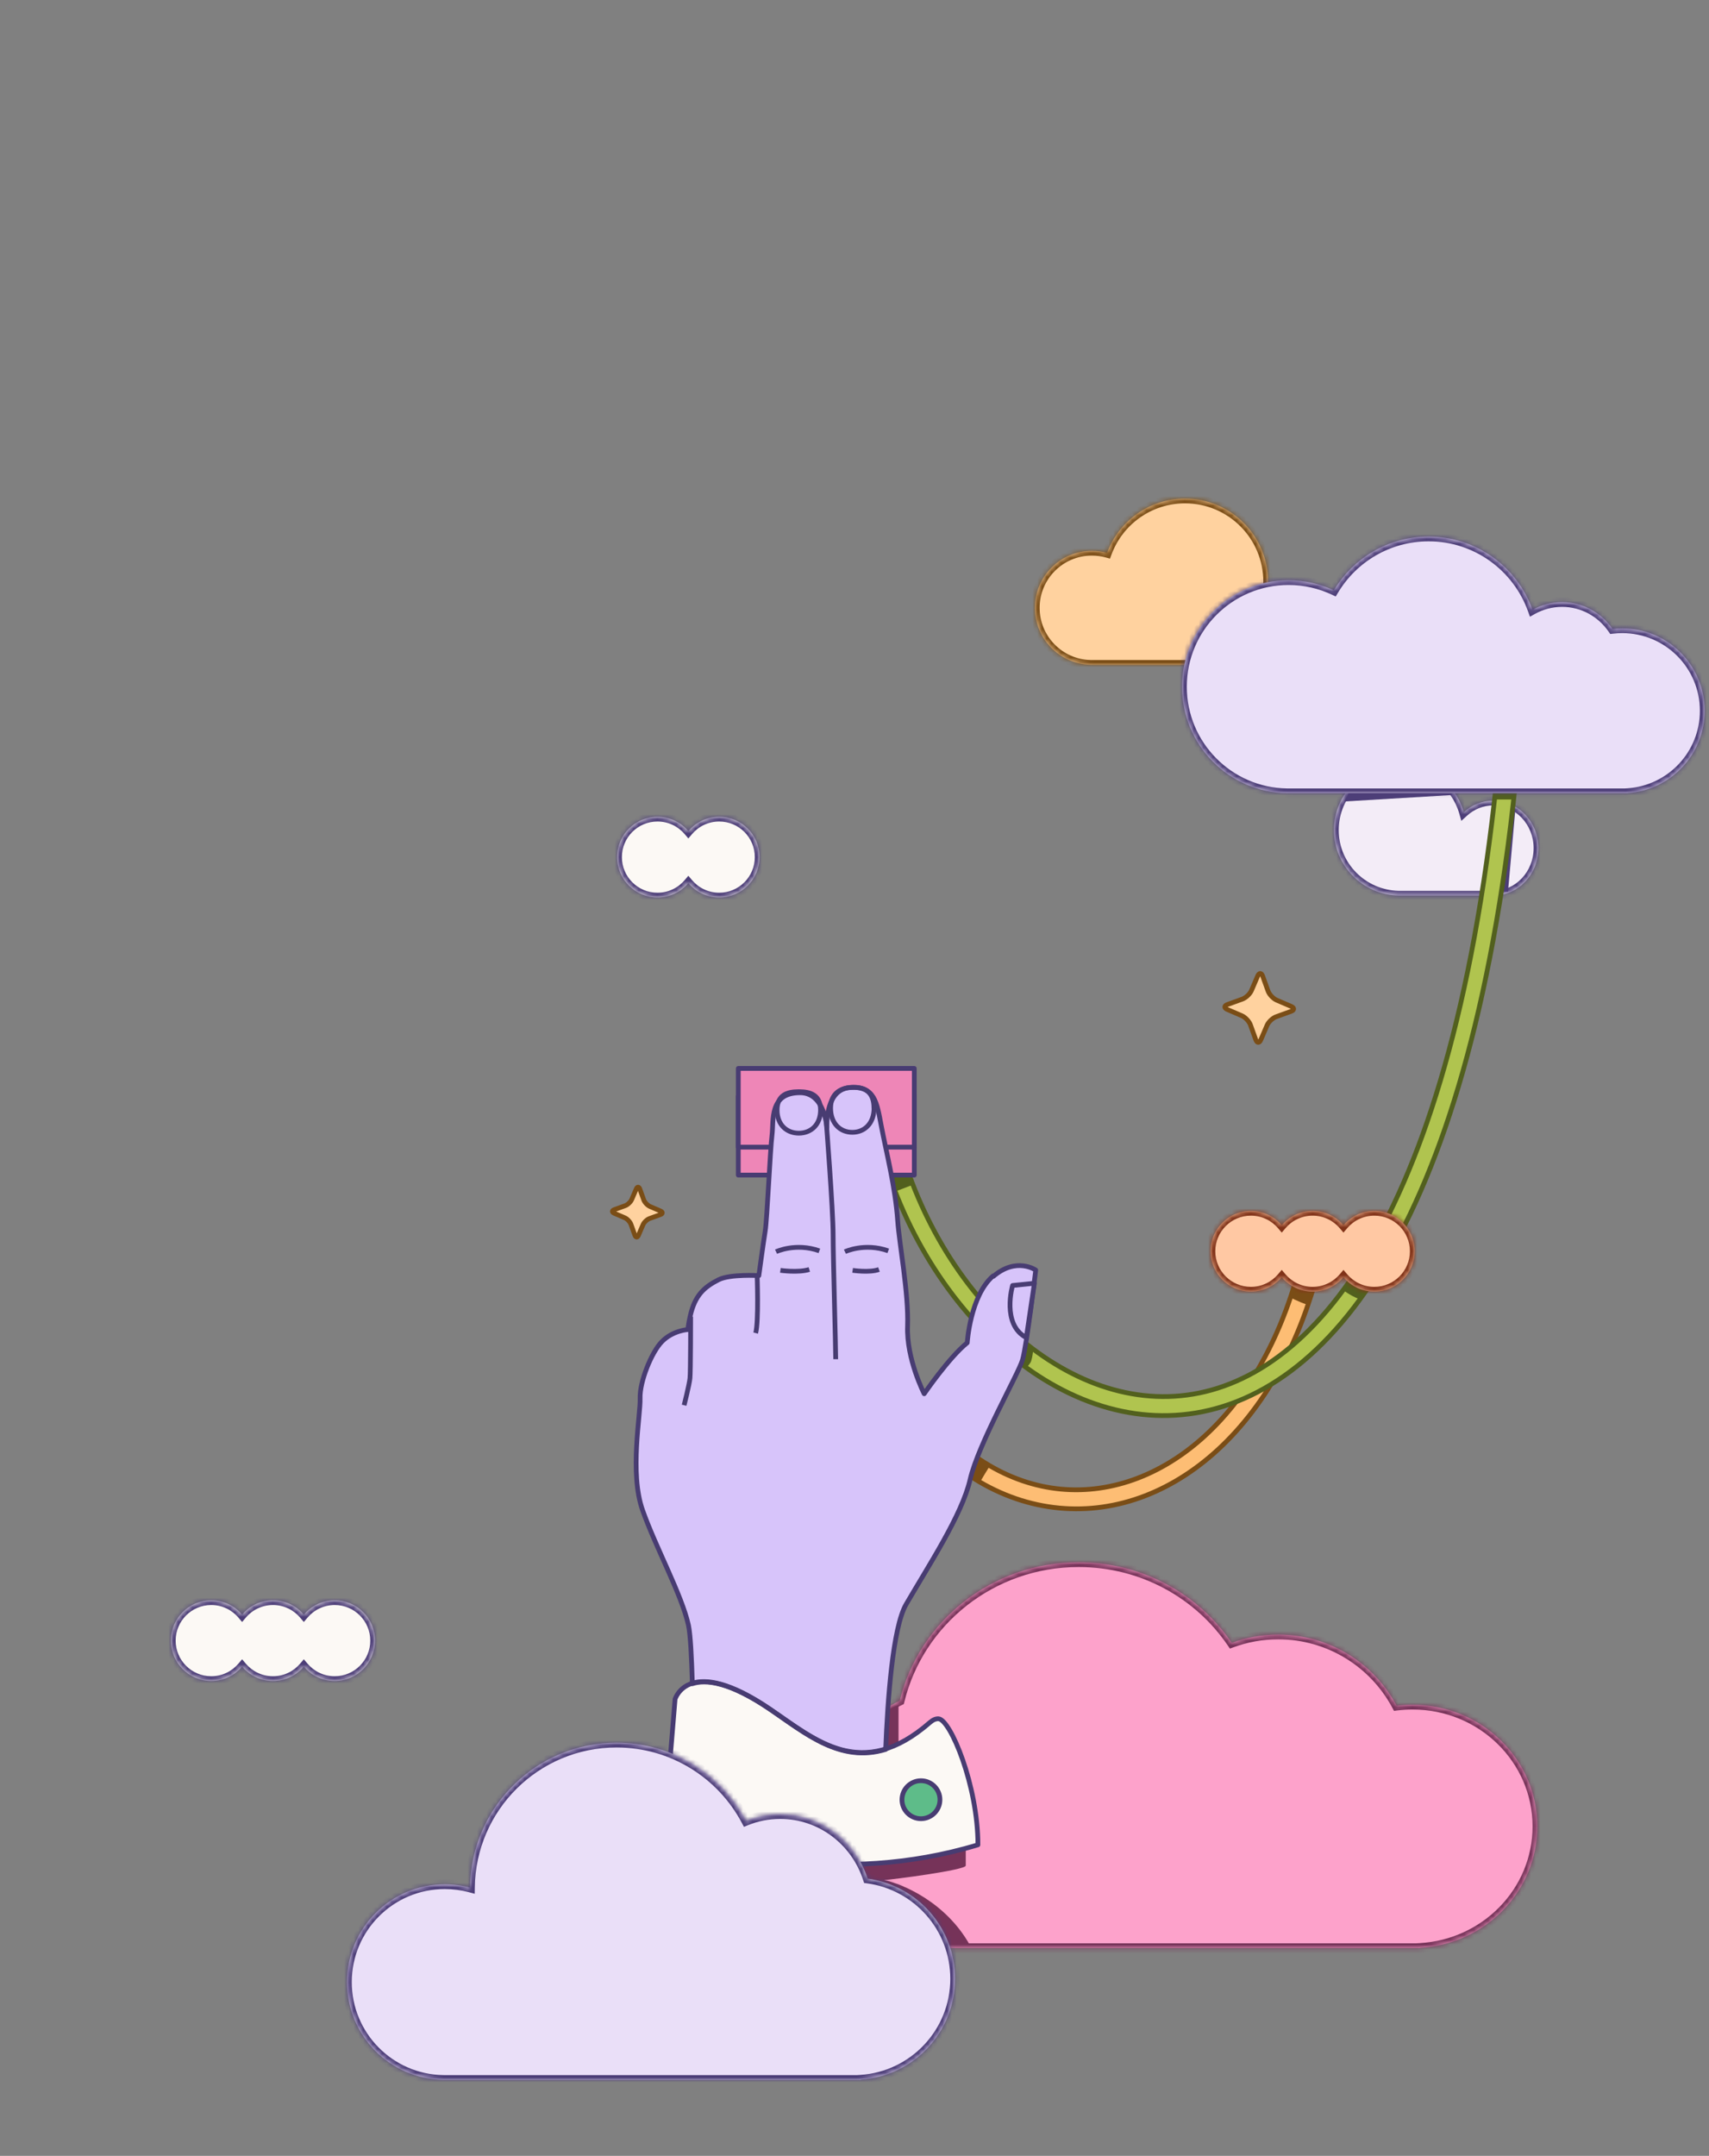 <svg width="360" height="454" viewBox="0 0 360 454" fill="none" xmlns="http://www.w3.org/2000/svg">
	<rect x="0" y="0" width="360" height="454" fill="#808080" stroke="none"/>
	<mask id="path-1-inside-1_2749_7361" fill="white">
		<path d="M227.212 329C240.665 329 252.517 335.739 259.467 345.97C262.517 344.843 265.815 344.228 269.257 344.228C280.064 344.228 289.452 350.298 294.202 359.214C295.301 359.077 296.421 359.007 297.558 359.007C312.07 359.007 323.835 370.478 323.835 384.628C323.835 398.26 312.916 409.402 299.141 410.2V410.249H200.994V410.243C186.05 410.032 174 397.853 174 382.858C174 371.981 180.341 362.585 189.527 358.164C193.619 341.434 208.937 329 227.212 329Z" />
	</mask>
	<path d="M227.212 329C240.665 329 252.517 335.739 259.467 345.97C262.517 344.843 265.815 344.228 269.257 344.228C280.064 344.228 289.452 350.298 294.202 359.214C295.301 359.077 296.421 359.007 297.558 359.007C312.07 359.007 323.835 370.478 323.835 384.628C323.835 398.26 312.916 409.402 299.141 410.2V410.249H200.994V410.243C186.05 410.032 174 397.853 174 382.858C174 371.981 180.341 362.585 189.527 358.164C193.619 341.434 208.937 329 227.212 329Z" fill="#FDA2CB" />
	<path d="M227.212 329L227.212 328L227.212 328L227.212 329ZM259.467 345.97L258.64 346.532L259.079 347.179L259.813 346.908L259.467 345.97ZM269.257 344.228L269.257 343.228H269.257V344.228ZM294.202 359.214L293.32 359.684L293.643 360.291L294.325 360.206L294.202 359.214ZM297.558 359.007L297.558 358.007H297.558V359.007ZM323.835 384.628L324.835 384.628V384.628H323.835ZM299.141 410.2L299.083 409.202L298.141 409.256V410.2H299.141ZM299.141 410.249V411.249H300.141V410.249H299.141ZM200.994 410.249H199.994V411.249H200.994V410.249ZM200.994 410.243H201.994V409.257L201.008 409.243L200.994 410.243ZM174 382.858L173 382.858V382.858H174ZM189.527 358.164L189.961 359.065L190.387 358.86L190.499 358.402L189.527 358.164ZM227.212 329V330C240.325 330 251.871 336.567 258.64 346.532L259.467 345.97L260.294 345.408C253.163 334.911 241.006 328 227.212 328V329ZM259.467 345.97L259.813 346.908C262.754 345.821 265.935 345.228 269.257 345.228V344.228V343.228C265.695 343.228 262.28 343.864 259.12 345.032L259.467 345.97ZM269.257 344.228L269.257 345.228C279.68 345.228 288.736 351.081 293.32 359.684L294.202 359.214L295.085 358.744C290.168 349.515 280.448 343.228 269.257 343.228L269.257 344.228ZM294.202 359.214L294.325 360.206C295.383 360.075 296.462 360.007 297.558 360.007V359.007V358.007C296.379 358.007 295.218 358.08 294.079 358.221L294.202 359.214ZM297.558 359.007L297.558 360.007C311.542 360.007 322.835 371.054 322.835 384.628H323.835H324.835C324.835 369.902 312.599 358.007 297.558 358.007L297.558 359.007ZM323.835 384.628L322.835 384.628C322.835 397.705 312.355 408.433 299.083 409.202L299.141 410.2L299.198 411.199C313.478 410.371 324.835 398.814 324.835 384.628L323.835 384.628ZM299.141 410.2H298.141V410.249H299.141H300.141V410.2H299.141ZM299.141 410.249V409.249H200.994V410.249V411.249H299.141V410.249ZM200.994 410.249H201.994V410.243H200.994H199.994V410.249H200.994ZM200.994 410.243L201.008 409.243C186.61 409.039 175 397.306 175 382.858H174H173C173 398.401 185.49 411.024 200.98 411.243L200.994 410.243ZM174 382.858L175 382.858C175 372.38 181.107 363.326 189.961 359.065L189.527 358.164L189.094 357.263C179.574 361.844 173 371.583 173 382.858L174 382.858ZM189.527 358.164L190.499 358.402C194.481 342.119 209.398 330 227.212 330L227.212 329L227.212 328C208.477 328 192.757 340.748 188.556 357.927L189.527 358.164Z" fill="#763359" mask="url(#path-1-inside-1_2749_7361)" />
	<path d="M203.438 392.879V389.204C194.513 389.624 176.559 390.422 176.139 390.254C175.719 390.086 178.063 403.064 179.288 409.574H204.278C199.238 400.586 190.138 396.729 186.218 395.924C188.003 395.819 203.438 393.824 203.438 392.879Z" fill="#763359" />
	<path d="M189.276 359.047V370.04L184.951 371.572L186.122 360.399L189.276 359.047Z" fill="#763359" />
	<mask id="path-5-inside-2_2749_7361" fill="white">
		<path d="M294.938 161C287.241 161 281 167.181 281 174.805C281 182.321 287.067 188.434 294.615 188.604V188.608H314.638V188.605C319.847 188.56 324.057 184.103 324.057 178.608C324.057 173.086 319.803 168.608 314.557 168.608C312.184 168.608 310.016 169.525 308.352 171.039C306.697 165.245 301.318 161 294.938 161Z" />
	</mask>
	<path d="M294.938 161C287.241 161 281 167.181 281 174.805C281 182.321 287.067 188.434 294.615 188.604V188.608H314.638V188.605C319.847 188.56 324.057 184.103 324.057 178.608C324.057 173.086 319.803 168.608 314.557 168.608C312.184 168.608 310.016 169.525 308.352 171.039C306.697 165.245 301.318 161 294.938 161Z" fill="#F3ECF7" />
	<path d="M294.938 161L294.938 160L294.938 160L294.938 161ZM281 174.805L280 174.805V174.805H281ZM294.615 188.604L294.638 187.604L295.615 187.626V188.604H294.615ZM294.615 188.608V189.608H293.615V188.608H294.615ZM314.638 188.608H315.638V189.608H314.638V188.608ZM314.638 188.605H313.638V187.614L314.629 187.606L314.638 188.605ZM324.057 178.608L325.057 178.608L325.057 178.608L324.057 178.608ZM314.557 168.608L314.557 167.608H314.557V168.608ZM308.352 171.039L309.024 171.779L307.832 172.863L307.39 171.314L308.352 171.039ZM294.938 161V162C287.784 162 282 167.742 282 174.805H281H280C280 166.62 286.698 160 294.938 160V161ZM281 174.805L282 174.805C282 181.768 287.622 187.446 294.638 187.604L294.615 188.604L294.593 189.603C286.511 189.421 280 182.875 280 174.805L281 174.805ZM294.615 188.604H295.615V188.608H294.615H293.615V188.604H294.615ZM294.615 188.608V187.608H314.638V188.608V189.608H294.615V188.608ZM314.638 188.608H313.638V188.605H314.638H315.638V188.608H314.638ZM314.638 188.605L314.629 187.606C319.243 187.565 323.057 183.601 323.057 178.608L324.057 178.608L325.057 178.608C325.057 184.604 320.451 189.554 314.646 189.605L314.638 188.605ZM324.057 178.608H323.057C323.057 173.589 319.203 169.608 314.557 169.608V168.608V167.608C320.403 167.608 325.057 172.582 325.057 178.608H324.057ZM314.557 168.608L314.557 169.608C312.449 169.608 310.517 170.422 309.024 171.779L308.352 171.039L307.679 170.299C309.515 168.629 311.919 167.608 314.557 167.608L314.557 168.608ZM308.352 171.039L307.39 171.314C305.856 165.944 300.866 162 294.938 162L294.938 161L294.938 160C301.771 160 307.537 164.547 309.313 170.764L308.352 171.039Z" fill="#4D3E78" mask="url(#path-5-inside-2_2749_7361)" />
	<mask id="path-7-inside-3_2749_7361" fill="white">
		<path d="M249.618 105C242.086 105 235.666 109.759 233.199 116.434C232.181 116.152 231.108 116 230 116C223.373 116 218 121.373 218 128C218 134.519 223.199 139.824 229.677 139.995V140H249.699V139.998C259.327 139.954 267.118 132.138 267.118 122.5C267.118 112.835 259.283 105 249.618 105Z" />
	</mask>
	<path d="M249.618 105C242.086 105 235.666 109.759 233.199 116.434C232.181 116.152 231.108 116 230 116C223.373 116 218 121.373 218 128C218 134.519 223.199 139.824 229.677 139.995V140H249.699V139.998C259.327 139.954 267.118 132.138 267.118 122.5C267.118 112.835 259.283 105 249.618 105Z" fill="#FFD29F" />
	<path d="M249.618 105L249.618 104H249.618V105ZM233.199 116.434L234.137 116.78L233.819 117.642L232.933 117.398L233.199 116.434ZM230 116L230 115L230 115L230 116ZM218 128L217 128V128H218ZM229.677 139.995L229.703 138.995L230.677 139.021V139.995H229.677ZM229.677 140V141H228.677V140H229.677ZM249.699 140H250.699V141H249.699V140ZM249.699 139.998H248.699V139.003L249.695 138.998L249.699 139.998ZM267.118 122.5L268.118 122.5L268.118 122.5L267.118 122.5ZM249.618 105L249.618 106C242.518 106 236.464 110.485 234.137 116.78L233.199 116.434L232.261 116.087C234.869 109.032 241.654 104 249.618 104L249.618 105ZM233.199 116.434L232.933 117.398C231.999 117.14 231.016 117 230 117L230 116L230 115C231.2 115 232.362 115.165 233.465 115.47L233.199 116.434ZM230 116V117C223.925 117 219 121.925 219 128H218H217C217 120.82 222.82 115 230 115V116ZM218 128L219 128C219 133.976 223.765 138.839 229.703 138.995L229.677 139.995L229.65 140.995C222.632 140.809 217 135.063 217 128L218 128ZM229.677 139.995H230.677V140H229.677H228.677V139.995H229.677ZM229.677 140V139H249.699V140V141H229.677V140ZM249.699 140H248.699V139.998H249.699H250.699V140H249.699ZM249.699 139.998L249.695 138.998C258.772 138.957 266.118 131.587 266.118 122.5L267.118 122.5L268.118 122.5C268.118 132.689 259.882 140.952 249.704 140.998L249.699 139.998ZM267.118 122.5H266.118C266.118 113.387 258.731 106 249.618 106V105V104C259.835 104 268.118 112.283 268.118 122.5H267.118Z" fill="#7A4D16" mask="url(#path-7-inside-3_2749_7361)" />
	<mask id="path-9-inside-4_2749_7361" fill="white">
		<path d="M151.5 172C156.194 172 160 175.806 160 180.5C160 185.194 156.194 189 151.5 189C148.892 189 146.559 187.824 145 185.975C143.441 187.824 141.108 189 138.5 189C133.806 189 130 185.194 130 180.5C130 175.806 133.806 172 138.5 172C141.108 172 143.441 173.175 145 175.024C146.559 173.175 148.892 172 151.5 172Z" />
	</mask>
	<path d="M151.5 172C156.194 172 160 175.806 160 180.5C160 185.194 156.194 189 151.5 189C148.892 189 146.559 187.824 145 185.975C143.441 187.824 141.108 189 138.5 189C133.806 189 130 185.194 130 180.5C130 175.806 133.806 172 138.5 172C141.108 172 143.441 173.175 145 175.024C146.559 173.175 148.892 172 151.5 172Z" fill="#FCF9F5" />
	<path d="M145 185.975L145.765 185.33L145 184.423L144.235 185.33L145 185.975ZM145 175.024L144.236 175.669L145 176.576L145.764 175.669L145 175.024ZM151.5 172V173C155.642 173 159 176.358 159 180.5H160H161C161 175.253 156.747 171 151.5 171V172ZM160 180.5H159C159 184.642 155.642 188 151.5 188V189V190C156.747 190 161 185.747 161 180.5H160ZM151.5 189V188C149.199 188 147.142 186.964 145.765 185.33L145 185.975L144.235 186.619C145.976 188.684 148.584 190 151.5 190V189ZM145 185.975L144.235 185.33C142.858 186.964 140.801 188 138.5 188V189V190C141.416 190 144.024 188.684 145.765 186.619L145 185.975ZM138.5 189V188C134.358 188 131 184.642 131 180.5H130H129C129 185.747 133.253 190 138.5 190V189ZM130 180.5H131C131 176.358 134.358 173 138.5 173V172V171C133.253 171 129 175.253 129 180.5H130ZM138.5 172V173C140.801 173 142.858 174.035 144.236 175.669L145 175.024L145.764 174.38C144.024 172.315 141.415 171 138.5 171V172ZM145 175.024L145.764 175.669C147.142 174.035 149.199 173 151.5 173V172V171C148.585 171 145.976 172.315 144.236 174.38L145 175.024Z" fill="#4D3E78" mask="url(#path-9-inside-4_2749_7361)" />
	<mask id="path-11-inside-5_2749_7361" fill="white">
		<path d="M70.5 337C75.194 337 79 340.806 79 345.5C79 350.194 75.194 354 70.5 354C67.892 354 65.559 352.824 64 350.975C62.441 352.824 60.108 354 57.5 354C54.892 354 52.559 352.824 51 350.975C49.441 352.824 47.108 354 44.5 354C39.806 354 36 350.194 36 345.5C36 340.806 39.806 337 44.5 337C47.108 337 49.441 338.175 51 340.024C52.559 338.175 54.892 337 57.5 337C60.108 337 62.441 338.175 64 340.024C65.559 338.175 67.892 337 70.5 337Z" />
	</mask>
	<path d="M70.5 337C75.194 337 79 340.806 79 345.5C79 350.194 75.194 354 70.5 354C67.892 354 65.559 352.824 64 350.975C62.441 352.824 60.108 354 57.5 354C54.892 354 52.559 352.824 51 350.975C49.441 352.824 47.108 354 44.5 354C39.806 354 36 350.194 36 345.5C36 340.806 39.806 337 44.5 337C47.108 337 49.441 338.175 51 340.024C52.559 338.175 54.892 337 57.5 337C60.108 337 62.441 338.175 64 340.024C65.559 338.175 67.892 337 70.5 337Z" fill="#FCF9F5" />
	<path d="M64 350.975L64.764 350.33L64 349.423L63.236 350.33L64 350.975ZM51 350.975L51.764 350.33L51 349.423L50.236 350.33L51 350.975ZM51 340.024L50.236 340.669L51 341.576L51.764 340.669L51 340.024ZM64 340.024L63.236 340.669L64 341.576L64.764 340.669L64 340.024ZM70.5 337V338C74.642 338 78 341.358 78 345.5H79H80C80 340.253 75.747 336 70.5 336V337ZM79 345.5H78C78 349.642 74.642 353 70.5 353V354V355C75.747 355 80 350.747 80 345.5H79ZM70.5 354V353C68.199 353 66.142 351.964 64.764 350.33L64 350.975L63.236 351.619C64.976 353.684 67.584 355 70.5 355V354ZM64 350.975L63.236 350.33C61.858 351.964 59.801 353 57.5 353V354V355C60.416 355 63.024 353.684 64.764 351.619L64 350.975ZM57.5 354V353C55.199 353 53.142 351.964 51.764 350.33L51 350.975L50.236 351.619C51.976 353.684 54.584 355 57.5 355V354ZM51 350.975L50.236 350.33C48.858 351.964 46.801 353 44.5 353V354V355C47.416 355 50.024 353.684 51.764 351.619L51 350.975ZM44.5 354V353C40.358 353 37 349.642 37 345.5H36H35C35 350.747 39.253 355 44.5 355V354ZM36 345.5H37C37 341.358 40.358 338 44.5 338V337V336C39.253 336 35 340.253 35 345.5H36ZM44.5 337V338C46.801 338 48.858 339.035 50.236 340.669L51 340.024L51.764 339.38C50.024 337.315 47.416 336 44.5 336V337ZM51 340.024L51.764 340.669C53.142 339.035 55.199 338 57.5 338V337V336C54.584 336 51.976 337.315 50.236 339.38L51 340.024ZM57.5 337V338C59.801 338 61.858 339.035 63.236 340.669L64 340.024L64.764 339.38C63.024 337.315 60.416 336 57.5 336V337ZM64 340.024L64.764 340.669C66.142 339.035 68.199 338 70.5 338V337V336C67.585 336 64.976 337.315 63.236 339.38L64 340.024Z" fill="#4D3E78" mask="url(#path-11-inside-5_2749_7361)" />
	<path d="M317.658 187.766L319.24 170.11L314.067 187.766H317.658Z" fill="#4D3E78" />
	<path d="M305.861 167.424L283.158 168.784L284.355 166.561H305.517L305.861 167.424Z" fill="#4D3E78" />
	<path d="M174.495 233.357C178.222 285.539 199.846 309.992 221.43 313.336C242.974 316.673 266.425 299.255 274.55 263.557L278.45 264.443C270.074 301.245 245.275 321.077 220.819 317.289C196.404 313.507 174.277 286.46 170.505 233.643L174.495 233.357Z" fill="#FDBD74" />
	<path d="M174.495 233.357L174.994 233.322L174.958 232.823L174.459 232.859L174.495 233.357ZM221.43 313.336L221.354 313.83L221.354 313.83L221.43 313.336ZM274.55 263.557L274.66 263.069L274.173 262.958L274.062 263.446L274.55 263.557ZM278.45 264.443L278.937 264.554L279.048 264.067L278.561 263.956L278.45 264.443ZM220.819 317.289L220.743 317.783L220.743 317.783L220.819 317.289ZM170.505 233.643L170.469 233.144L169.97 233.179L170.006 233.678L170.505 233.643ZM174.495 233.357L173.996 233.393C177.729 285.655 199.416 310.432 221.354 313.83L221.43 313.336L221.507 312.842C200.276 309.553 178.715 285.423 174.994 233.322L174.495 233.357ZM221.43 313.336L221.354 313.83C243.261 317.223 266.881 299.505 275.037 263.668L274.55 263.557L274.062 263.446C265.969 299.004 242.687 316.122 221.507 312.842L221.43 313.336ZM274.55 263.557L274.439 264.044L278.339 264.931L278.45 264.443L278.561 263.956L274.66 263.069L274.55 263.557ZM278.45 264.443L277.962 264.332C269.618 300.997 244.987 320.526 220.896 316.795L220.819 317.289L220.743 317.783C245.564 321.627 270.531 301.493 278.937 264.554L278.45 264.443ZM220.819 317.289L220.896 316.795C196.835 313.068 174.77 286.346 171.003 233.607L170.505 233.643L170.006 233.678C173.784 286.574 195.973 313.946 220.743 317.783L220.819 317.289ZM170.505 233.643L170.54 234.141L174.531 233.856L174.495 233.357L174.459 232.859L170.469 233.144L170.505 233.643Z" fill="#7A4D16" />
	<path d="M316.506 150.841C312.517 200.949 303.176 235.559 291.306 258.188C279.441 280.807 265.173 291.259 251.332 293.59C237.465 295.925 223.457 290.207 211.919 279.274C200.387 268.348 191.494 252.351 187.961 234.609L186 235L184.038 235.391C187.724 253.899 197.003 270.652 209.168 282.179C221.327 293.7 236.543 300.137 251.996 297.535C267.475 294.928 282.624 283.349 294.848 260.046C307.065 236.754 316.483 201.551 320.494 151.159L316.506 150.841Z" fill="#B0C44F" />
	<path d="M316.506 150.841L316.007 150.801L316.047 150.303L316.546 150.342L316.506 150.841ZM291.306 258.188L291.748 258.421L291.748 258.421L291.306 258.188ZM251.332 293.59L251.415 294.083L251.415 294.083L251.332 293.59ZM211.919 279.274L211.575 279.637L211.575 279.637L211.919 279.274ZM187.961 234.609L187.863 234.119L188.354 234.021L188.451 234.512L187.961 234.609ZM186 235L186.098 235.49L186.098 235.49L186 235ZM184.038 235.391L183.548 235.488L183.45 234.998L183.94 234.9L184.038 235.391ZM209.168 282.179L208.824 282.542L208.824 282.542L209.168 282.179ZM251.996 297.535L252.079 298.028L252.079 298.028L251.996 297.535ZM294.848 260.046L295.29 260.278L295.29 260.278L294.848 260.046ZM320.494 151.159L320.534 150.661L321.032 150.701L320.993 151.199L320.494 151.159ZM316.506 150.841L317.004 150.88C313.013 201.024 303.662 235.708 291.748 258.421L291.306 258.188L290.863 257.956C302.69 235.409 312.021 200.874 316.007 150.801L316.506 150.841ZM291.306 258.188L291.748 258.421C279.839 281.125 265.461 291.717 251.415 294.083L251.332 293.59L251.249 293.097C264.885 290.8 279.043 280.489 290.863 257.956L291.306 258.188ZM251.332 293.59L251.415 294.083C237.35 296.451 223.191 290.643 211.575 279.637L211.919 279.274L212.263 278.911C223.723 289.77 237.58 295.399 251.249 293.097L251.332 293.59ZM211.919 279.274L211.575 279.637C199.964 268.636 191.023 252.544 187.471 234.707L187.961 234.609L188.451 234.512C191.965 252.158 200.81 268.06 212.263 278.911L211.919 279.274ZM187.961 234.609L188.059 235.1L186.098 235.49L186 235L185.902 234.51L187.863 234.119L187.961 234.609ZM186 235L186.098 235.49L184.136 235.881L184.038 235.391L183.94 234.9L185.902 234.51L186 235ZM184.038 235.391L184.528 235.293C188.195 253.705 197.426 270.364 209.512 281.816L209.168 282.179L208.824 282.542C196.58 270.94 187.252 254.092 183.548 235.488L184.038 235.391ZM209.168 282.179L209.512 281.816C221.594 293.263 236.658 299.611 251.913 297.042L251.996 297.535L252.079 298.028C236.427 300.664 221.061 294.136 208.824 282.542L209.168 282.179ZM251.996 297.535L251.913 297.042C267.187 294.47 282.226 283.031 294.405 259.814L294.848 260.046L295.29 260.278C283.022 283.666 267.763 295.387 252.079 298.028L251.996 297.535ZM294.848 260.046L294.405 259.814C306.579 236.604 315.987 201.475 319.996 151.12L320.494 151.159L320.993 151.199C316.978 201.626 307.551 236.904 295.29 260.278L294.848 260.046ZM320.494 151.159L320.454 151.658L316.466 151.339L316.506 150.841L316.546 150.342L320.534 150.661L320.494 151.159Z" fill="#52601E" />
	<path d="M206.5 312.096C206.581 311.8 207.921 309.623 208.581 308.571L204.822 305.987L203.613 310.384L206.5 312.096Z" fill="#7A4D16" />
	<path d="M275.782 274.751C275.319 274.905 272.891 273.787 271.734 273.209L272.473 270.8L276.746 271.442C276.424 272.47 275.782 274.571 275.782 274.751Z" fill="#7A4D16" />
	<path d="M286.579 273.602C286.091 273.605 283.756 272.445 282.835 271.537L284.285 269.476L288.147 271.411C287.523 272.288 286.635 273.431 286.579 273.602Z" fill="#52601E" />
	<path d="M213.209 286.447L216.096 288.159C216.294 288.015 217.04 287.052 217.143 286.813C217.247 286.573 217.609 285.315 217.609 284.286L214.417 282.05L213.209 286.447Z" fill="#52601E" />
	<path d="M191.781 247.628L187.853 247.416L188.427 250.982L192.205 249.531L191.781 247.628Z" fill="#52601E" />
	<path d="M314.793 168.369L315.093 165.719H319.24L318.983 168.369H314.793Z" fill="#52601E" />
	<mask id="path-25-inside-6_2749_7361" fill="white">
		<path d="M289.5 255C294.194 255 298 258.806 298 263.5C298 268.194 294.194 272 289.5 272C286.892 272 284.559 270.824 283 268.975C281.441 270.824 279.108 272 276.5 272C273.892 272 271.559 270.824 270 268.975C268.441 270.824 266.108 272 263.5 272C258.806 272 255 268.194 255 263.5C255 258.806 258.806 255 263.5 255C266.108 255 268.441 256.175 270 258.024C271.559 256.175 273.892 255 276.5 255C279.108 255 281.441 256.175 283 258.024C284.559 256.175 286.892 255 289.5 255Z" />
	</mask>
	<path d="M289.5 255C294.194 255 298 258.806 298 263.5C298 268.194 294.194 272 289.5 272C286.892 272 284.559 270.824 283 268.975C281.441 270.824 279.108 272 276.5 272C273.892 272 271.559 270.824 270 268.975C268.441 270.824 266.108 272 263.5 272C258.806 272 255 268.194 255 263.5C255 258.806 258.806 255 263.5 255C266.108 255 268.441 256.175 270 258.024C271.559 256.175 273.892 255 276.5 255C279.108 255 281.441 256.175 283 258.024C284.559 256.175 286.892 255 289.5 255Z" fill="#FFC8A3" />
	<path d="M283 268.975L283.765 268.33L283 267.423L282.235 268.33L283 268.975ZM270 268.975L270.765 268.33L270 267.423L269.235 268.33L270 268.975ZM270 258.024L269.236 258.669L270 259.576L270.764 258.669L270 258.024ZM283 258.024L282.236 258.669L283 259.576L283.764 258.669L283 258.024ZM289.5 255V256C293.642 256 297 259.358 297 263.5H298H299C299 258.253 294.747 254 289.5 254V255ZM298 263.5H297C297 267.642 293.642 271 289.5 271V272V273C294.747 273 299 268.747 299 263.5H298ZM289.5 272V271C287.199 271 285.142 269.964 283.765 268.33L283 268.975L282.235 269.619C283.976 271.684 286.584 273 289.5 273V272ZM283 268.975L282.235 268.33C280.858 269.964 278.801 271 276.5 271V272V273C279.416 273 282.024 271.684 283.765 269.619L283 268.975ZM276.5 272V271C274.199 271 272.142 269.964 270.765 268.33L270 268.975L269.235 269.619C270.976 271.684 273.584 273 276.5 273V272ZM270 268.975L269.235 268.33C267.858 269.964 265.801 271 263.5 271V272V273C266.416 273 269.024 271.684 270.765 269.619L270 268.975ZM263.5 272V271C259.358 271 256 267.642 256 263.5H255H254C254 268.747 258.253 273 263.5 273V272ZM255 263.5H256C256 259.358 259.358 256 263.5 256V255V254C258.253 254 254 258.253 254 263.5H255ZM263.5 255V256C265.801 256 267.858 257.035 269.236 258.669L270 258.024L270.764 257.38C269.024 255.315 266.415 254 263.5 254V255ZM270 258.024L270.764 258.669C272.142 257.035 274.199 256 276.5 256V255V254C273.585 254 270.976 255.315 269.236 257.38L270 258.024ZM276.5 255V256C278.801 256 280.858 257.035 282.236 258.669L283 258.024L283.764 257.38C282.024 255.315 279.415 254 276.5 254V255ZM283 258.024L283.764 258.669C285.142 257.035 287.199 256 289.5 256V255V254C286.585 254 283.976 255.315 282.236 257.38L283 258.024Z" fill="#803218" mask="url(#path-25-inside-6_2749_7361)" />
	<path d="M192.596 230.885H155.52V247.463H192.596V230.885Z" fill="#EE86B7" stroke="#483C72" stroke-linejoin="round" />
	<path d="M192.596 225H155.52V241.579H192.596V225Z" fill="#EE86B7" stroke="#483C72" stroke-linejoin="round" />
	<path d="M197.676 306.062C197.676 306.062 196.624 298.468 194.681 293.512Z" fill="#F47E3F" />
	<path d="M197.676 306.062C197.676 306.062 196.624 298.468 194.681 293.512" stroke="#483C72" stroke-linejoin="round" />
	<path d="M209.21 268.689C204.373 272.839 203.746 282.77 203.746 282.77C199.881 285.892 194.679 293.507 194.679 293.507C194.679 293.507 190.915 286.215 191.178 279.265C191.421 272.315 189.458 262.142 189.094 257.066C188.588 249.895 186.726 242.804 185.633 237.063C184.702 232.188 184.297 228.562 178.914 229.045C175.372 229.347 174.178 233.235 174.178 237.022C174.178 240.024 174.624 230.113 168.532 230.113C161.955 230.113 163.007 236.035 162.622 239.037C162.238 242.018 161.59 256.784 161.186 259.262C160.781 261.76 159.85 268.629 159.85 268.629C159.85 268.629 153.799 268.266 151.37 269.495C148.314 271.046 146.371 272.779 145.38 277.19C144.975 278.943 144.914 279.99 144.914 279.99C144.914 279.99 141.737 280.151 139.409 282.548C137.224 284.784 134.714 291.009 134.836 294.474C134.957 297.939 132.569 310.207 135.362 318.043C138.134 325.879 143.599 335.83 145.015 342.216C145.44 344.17 145.683 349.004 145.845 354.564C148.699 353.638 153.697 354.161 162.278 360.003C169.605 364.979 177.012 371.344 186.564 368.403C186.969 358.15 188.041 342.719 190.875 337.844C195.57 329.746 202.633 319.07 204.353 311.576C206.073 304.083 214.492 289.398 215.383 286.396C216.273 283.395 218.176 267.46 218.176 267.46C218.176 267.46 214.088 264.64 209.271 268.77L209.21 268.689Z" fill="#D7C4FA" />
	<path d="M174.059 236.321C174.059 236.321 175.496 254.874 175.496 260.031C175.496 265.188 176.042 283.398 176.042 286.238" stroke="#483C72" stroke-linejoin="round" />
	<path d="M172.845 233.764C172.845 236.886 170.801 238.638 168.271 238.638C165.741 238.638 163.697 236.886 163.697 233.764C163.697 230.641 165.741 229.896 168.271 229.896C170.801 229.896 172.845 230.641 172.845 233.764Z" fill="#D7C4FA" stroke="#483C72" stroke-linejoin="round" />
	<path d="M184.116 233.36C184.116 236.603 182.072 238.456 179.543 238.456C177.013 238.456 174.969 236.623 174.969 233.36C174.969 230.096 177.316 228.968 179.826 228.968C182.335 228.968 184.096 230.096 184.096 233.36H184.116Z" fill="#D7C4FA" stroke="#483C72" stroke-linejoin="round" />
	<path d="M163.473 263.598C163.473 263.598 167.601 261.644 172.6 263.416" stroke="#483C72" stroke-linejoin="round" />
	<path d="M177.983 263.598C177.983 263.598 182.112 261.644 187.111 263.416" stroke="#483C72" stroke-linejoin="round" />
	<path d="M164.388 267.525C164.388 267.525 168.152 268.069 170.479 267.344Z" fill="#F47E3F" />
	<path d="M164.388 267.525C164.388 267.525 168.152 268.069 170.479 267.344" stroke="#483C72" stroke-linejoin="round" />
	<path d="M179.605 267.525C179.605 267.525 183.187 268.069 185.15 267.344Z" fill="#F47E3F" />
	<path d="M179.605 267.525C179.605 267.525 183.187 268.069 185.15 267.344" stroke="#483C72" stroke-linejoin="round" />
	<path d="M197.716 361.962C200.205 362.143 205.999 376 205.999 388.5C176.883 397.336 149.5 390 140 385C140.5 378.5 141.923 360.943 142.203 357.832C142.203 357.832 145.016 348.244 162.198 359.927C171.771 366.414 181.485 375.297 195.894 362.727C196.542 362.163 197.149 361.921 197.716 361.962Z" fill="#FCF9F5" stroke="#483C72" stroke-linejoin="round" />
	<path d="M209.211 268.693C204.374 272.843 203.747 282.774 203.747 282.774C199.882 285.896 194.68 293.511 194.68 293.511C194.68 293.511 190.916 286.218 191.179 279.269C191.422 272.319 189.459 262.146 189.095 257.07C188.589 249.898 186.727 242.808 185.634 237.067C184.703 232.192 184.298 228.566 178.915 229.049C175.373 229.351 174.179 233.239 174.179 237.026C174.179 240.028 174.625 230.117 168.533 230.117C161.956 230.117 163.008 236.039 162.623 239.041C162.239 242.022 161.591 256.788 161.187 259.265C160.782 261.763 159.851 268.633 159.851 268.633C159.851 268.633 153.8 268.27 151.371 269.499C148.315 271.05 146.372 272.782 145.381 277.194C144.976 278.946 144.915 279.994 144.915 279.994C144.915 279.994 141.738 280.155 139.41 282.552C137.225 284.788 134.715 291.013 134.837 294.478C134.958 297.942 132.57 310.21 135.363 318.046C138.135 325.883 143.6 335.834 145.016 342.22C145.441 344.174 145.684 349.008 145.846 354.568C148.7 353.641 153.698 354.165 162.279 360.007C169.605 364.983 177.013 371.348 186.565 368.407C186.97 358.154 188.042 342.723 190.876 337.848C195.571 329.75 202.634 319.074 204.354 311.58C206.074 304.086 214.493 289.401 215.384 286.4C216.274 283.398 218.177 267.464 218.177 267.464C218.177 267.464 214.089 264.644 209.272 268.774L209.211 268.693Z" stroke="#483C72" stroke-linejoin="round" />
	<path d="M217.893 270.246L213.299 270.71C213.299 270.71 210.911 278.928 216.193 281.688L217.893 270.266V270.246Z" fill="#D7C4FA" stroke="#483C72" stroke-linejoin="round" />
	<path d="M144.107 295.929C144.107 295.929 145.2 291.618 145.341 290.248C145.483 288.879 145.483 277.275 145.483 277.275" stroke="#483C72" stroke-linejoin="round" />
	<path d="M159.487 268.369C159.487 268.369 159.85 278.26 159.184 280.737Z" fill="#F47E3F" />
	<path d="M159.487 268.369C159.487 268.369 159.85 278.26 159.184 280.737" stroke="#483C72" stroke-linejoin="round" />
	<path d="M198 379C198 381.208 196.208 383 194 383C191.792 383 190 381.208 190 379C190 376.792 191.792 375 194 375C196.208 375 198 376.792 198 379Z" fill="#5EBC89" stroke="#483C72" stroke-linejoin="round" />
	<mask id="path-48-inside-7_2749_7361" fill="white">
		<path d="M129.876 367C141.714 367 151.994 373.667 157.171 383.449C159.392 382.545 161.816 382.048 164.354 382.048C172.939 382.048 180.221 387.738 182.778 395.624C193.171 397.031 201.182 405.937 201.182 416.715C201.182 427.994 192.409 437.221 181.315 437.951V438H93.337V437.995C82.128 437.806 73.1 428.662 73.1 417.408C73.1 406.035 82.319 396.816 93.691 396.815C95.533 396.815 97.318 397.058 99.017 397.512C99.205 380.628 112.948 367 129.876 367Z" />
	</mask>
	<path d="M129.876 367C141.714 367 151.994 373.667 157.171 383.449C159.392 382.545 161.816 382.048 164.354 382.048C172.939 382.048 180.221 387.738 182.778 395.624C193.171 397.031 201.182 405.937 201.182 416.715C201.182 427.994 192.409 437.221 181.315 437.951V438H93.337V437.995C82.128 437.806 73.1 428.662 73.1 417.408C73.1 406.035 82.319 396.816 93.691 396.815C95.533 396.815 97.318 397.058 99.017 397.512C99.205 380.628 112.948 367 129.876 367Z" fill="#EADFF8" />
	<path d="M129.876 367L129.876 366L129.876 366L129.876 367ZM157.171 383.449L156.287 383.917L156.71 384.716L157.548 384.375L157.171 383.449ZM164.354 382.048L164.354 381.048L164.354 381.048L164.354 382.048ZM182.778 395.624L181.827 395.932L182.021 396.531L182.644 396.615L182.778 395.624ZM201.182 416.715L202.182 416.715V416.715H201.182ZM181.315 437.951L181.25 436.953L180.315 437.015V437.951H181.315ZM181.315 438V439H182.315V438H181.315ZM93.337 438H92.337V439H93.337V438ZM93.337 437.995H94.337V437.012L93.354 436.995L93.337 437.995ZM73.1 417.408L72.1 417.408L72.1 417.408L73.1 417.408ZM93.691 396.815L93.691 395.815L93.691 395.815L93.691 396.815ZM99.017 397.512L98.759 398.478L100.002 398.81L100.017 397.523L99.017 397.512ZM129.876 367V368C141.329 368 151.276 374.449 156.287 383.917L157.171 383.449L158.055 382.981C152.711 372.885 142.1 366 129.876 366V367ZM157.171 383.449L157.548 384.375C159.652 383.519 161.948 383.048 164.354 383.048L164.354 382.048L164.354 381.048C161.684 381.048 159.133 381.571 156.794 382.523L157.171 383.449ZM164.354 382.048V383.048C172.482 383.048 179.396 388.436 181.827 395.932L182.778 395.624L183.73 395.316C181.046 387.041 173.396 381.048 164.354 381.048V382.048ZM182.778 395.624L182.644 396.615C192.548 397.955 200.182 406.444 200.182 416.715H201.182H202.182C202.182 405.429 193.794 396.106 182.912 394.633L182.778 395.624ZM201.182 416.715L200.182 416.715C200.182 427.463 191.822 436.258 181.25 436.953L181.315 437.951L181.381 438.949C192.997 438.185 202.182 428.524 202.182 416.715L201.182 416.715ZM181.315 437.951H180.315V438H181.315H182.315V437.951H181.315ZM181.315 438V437H93.337V438V439H181.315V438ZM93.337 438H94.337V437.995H93.337H92.337V438H93.337ZM93.337 437.995L93.354 436.995C82.689 436.815 74.1 428.116 74.1 417.408L73.1 417.408L72.1 417.408C72.1 429.209 81.566 438.796 93.32 438.995L93.337 437.995ZM73.1 417.408H74.1C74.1 406.588 82.871 397.815 93.691 397.815L93.691 396.815L93.691 395.815C81.766 395.816 72.1 405.483 72.1 417.408H73.1ZM93.691 396.815V397.815C95.445 397.815 97.143 398.047 98.759 398.478L99.017 397.512L99.275 396.546C97.493 396.07 95.621 395.815 93.691 395.815V396.815ZM99.017 397.512L100.017 397.523C100.199 381.187 113.497 368 129.876 368L129.876 367L129.876 366C112.4 366 98.211 380.07 98.017 397.501L99.017 397.512Z" fill="#4D3E78" mask="url(#path-48-inside-7_2749_7361)" />
	<mask id="path-50-inside-8_2749_7361" fill="white">
		<path d="M300.934 113C311.027 113 319.616 119.434 322.826 128.425C324.676 127.388 326.796 126.799 329.05 126.799C333.434 126.799 337.312 129.029 339.678 132.448C340.349 132.369 341.032 132.328 341.725 132.328C351.311 132.328 359.082 140.1 359.082 149.687C359.082 158.884 351.929 166.408 342.882 167.004V167.044H271.137V167.04C258.885 166.885 249 156.907 249 144.618C249 132.233 259.04 122.192 271.426 122.192C274.842 122.192 278.08 122.958 280.978 124.324C285.037 117.541 292.454 113 300.934 113Z" />
	</mask>
	<path d="M300.934 113C311.027 113 319.616 119.434 322.826 128.425C324.676 127.388 326.796 126.799 329.05 126.799C333.434 126.799 337.312 129.029 339.678 132.448C340.349 132.369 341.032 132.328 341.725 132.328C351.311 132.328 359.082 140.1 359.082 149.687C359.082 158.884 351.929 166.408 342.882 167.004V167.044H271.137V167.04C258.885 166.885 249 156.907 249 144.618C249 132.233 259.04 122.192 271.426 122.192C274.842 122.192 278.08 122.958 280.978 124.324C285.037 117.541 292.454 113 300.934 113Z" fill="#EADFF8" />
	<path d="M300.934 113L300.934 112L300.934 112L300.934 113ZM322.826 128.425L321.884 128.761L322.283 129.876L323.315 129.297L322.826 128.425ZM329.05 126.799L329.05 125.799H329.05V126.799ZM339.678 132.448L338.855 133.017L339.197 133.512L339.794 133.441L339.678 132.448ZM341.725 132.328L341.725 131.328L341.725 131.328L341.725 132.328ZM359.082 149.687L360.082 149.687V149.687H359.082ZM342.882 167.004L342.816 166.006L341.882 166.068V167.004H342.882ZM342.882 167.044V168.044H343.882V167.044H342.882ZM271.137 167.044H270.137V168.044H271.137V167.044ZM271.137 167.04H272.137V166.053L271.149 166.04L271.137 167.04ZM249 144.618L248 144.618V144.618H249ZM271.426 122.192L271.426 121.192L271.426 121.192L271.426 122.192ZM280.978 124.324L280.551 125.229L281.37 125.615L281.836 124.838L280.978 124.324ZM300.934 113V114C310.591 114 318.812 120.156 321.884 128.761L322.826 128.425L323.768 128.089C320.42 118.713 311.463 112 300.934 112V113ZM322.826 128.425L323.315 129.297C325.02 128.341 326.973 127.799 329.05 127.799V126.799V125.799C326.62 125.799 324.331 126.434 322.337 127.553L322.826 128.425ZM329.05 126.799L329.05 127.799C333.083 127.799 336.664 129.849 338.855 133.017L339.678 132.448L340.5 131.879C337.96 128.208 333.784 125.799 329.05 125.799L329.05 126.799ZM339.678 132.448L339.794 133.441C340.428 133.367 341.072 133.328 341.725 133.328L341.725 132.328L341.725 131.328C340.992 131.328 340.27 131.372 339.561 131.455L339.678 132.448ZM341.725 132.328V133.328C350.759 133.328 358.082 140.652 358.082 149.687H359.082H360.082C360.082 139.548 351.863 131.328 341.725 131.328V132.328ZM359.082 149.687L358.082 149.687C358.082 158.353 351.341 165.445 342.816 166.006L342.882 167.004L342.948 168.002C352.516 167.372 360.082 159.414 360.082 149.687L359.082 149.687ZM342.882 167.004H341.882V167.044H342.882H343.882V167.004H342.882ZM342.882 167.044V166.044H271.137V167.044V168.044H342.882V167.044ZM271.137 167.044H272.137V167.04H271.137H270.137V167.044H271.137ZM271.137 167.04L271.149 166.04C259.444 165.892 250 156.359 250 144.618H249H248C248 157.455 258.326 167.878 271.124 168.04L271.137 167.04ZM249 144.618L250 144.618C250 132.785 259.593 123.192 271.426 123.192L271.426 122.192L271.426 121.192C258.488 121.192 248 131.681 248 144.618L249 144.618ZM271.426 122.192V123.192C274.691 123.192 277.783 123.924 280.551 125.229L280.978 124.324L281.404 123.42C278.376 121.992 274.993 121.192 271.426 121.192V122.192ZM280.978 124.324L281.836 124.838C285.722 118.344 292.82 114 300.934 114L300.934 113L300.934 112C292.088 112 284.351 116.739 280.119 123.811L280.978 124.324Z" fill="#4D3E78" mask="url(#path-50-inside-8_2749_7361)" />
	<path d="M267.109 208.686C267.379 209.435 268.2 210.306 268.932 210.622L271.971 211.927C272.705 212.24 272.691 212.72 271.94 212.989L268.829 214.113C268.08 214.382 267.208 215.206 266.895 215.941L265.59 218.98C265.276 219.711 264.798 219.697 264.527 218.949L263.405 215.838C263.136 215.084 262.315 214.214 261.584 213.9L258.544 212.594C257.81 212.28 257.825 211.801 258.575 211.534L261.688 210.406C262.437 210.139 263.308 209.315 263.622 208.583L264.927 205.54C265.242 204.807 265.719 204.822 265.989 205.572L267.109 208.686Z" fill="#FFD29F" stroke="#7A4D16" stroke-miterlimit="10" stroke-linejoin="round" />
	<path d="M135.6 252.67C135.795 253.213 136.39 253.844 136.92 254.073L139.122 255.019C139.654 255.245 139.644 255.593 139.099 255.788L136.846 256.602C136.303 256.797 135.671 257.394 135.444 257.927L134.499 260.128C134.271 260.658 133.925 260.648 133.729 260.106L132.916 257.852C132.721 257.306 132.127 256.675 131.597 256.448L129.394 255.502C128.863 255.275 128.873 254.927 129.417 254.734L131.672 253.917C132.215 253.723 132.846 253.126 133.073 252.596L134.019 250.391C134.247 249.86 134.593 249.871 134.788 250.415L135.6 252.67Z" fill="#FFD29F" stroke="#7A4D16" stroke-miterlimit="10" stroke-linejoin="round" />
</svg>
